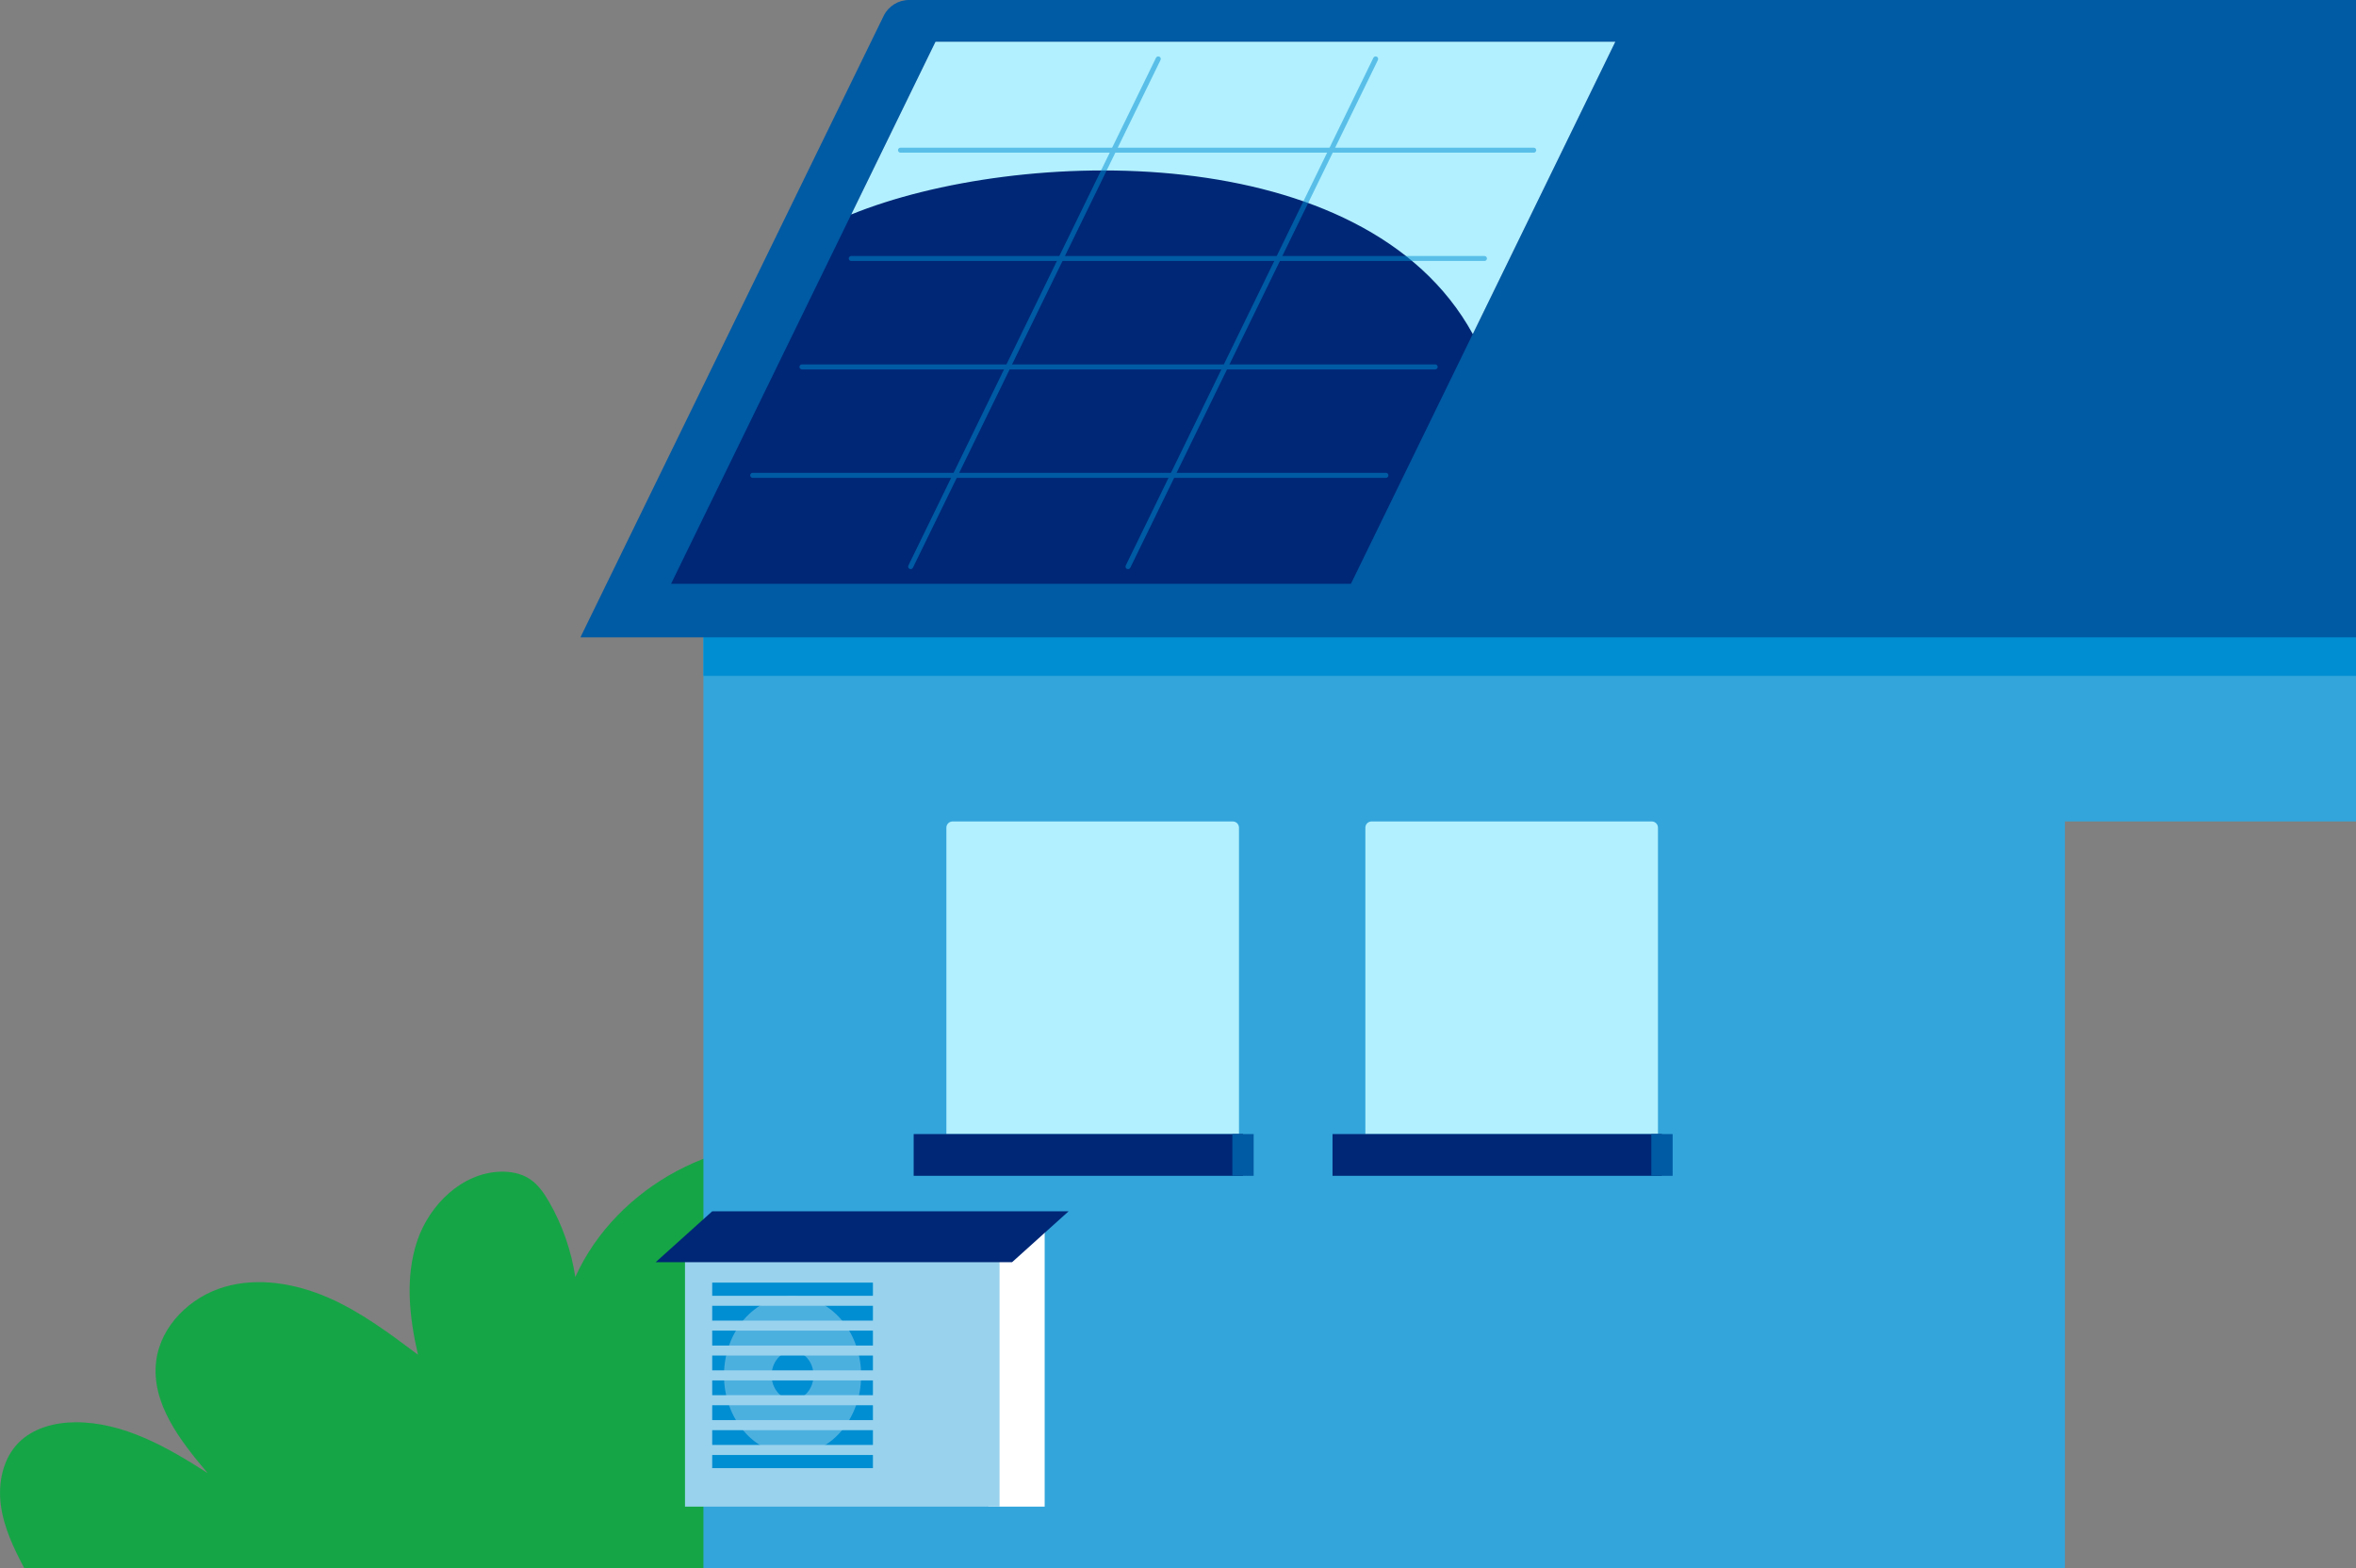 <?xml version="1.0" encoding="utf-8"?>
<!-- Generator: Adobe Illustrator 22.1.0, SVG Export Plug-In . SVG Version: 6.00 Build 0)  -->
<svg version="1.1" id="Layer_1" xmlns="http://www.w3.org/2000/svg" xmlns:xlink="http://www.w3.org/1999/xlink" x="0px" y="0px"
	 viewBox="0 0 1879.3 1251.1" style="enable-background:new 0 0 1879.3 1251.1;" xml:space="preserve">
<rect x="0" y="0" width="1879.3" height="1251.1" fill="#808080" stroke="none"/>
<style type="text/css">
	.st0{fill:#16A546;}
	.st1{fill:#33A5DB;}
	.st2{fill:#008ED2;}
	.st3{fill:#FFFFFF;}
	.st4{fill:#99D2ED;}
	.st5{fill:#4CB0DF;}
	.st6{fill:#002776;}
	.st7{fill:#005AA4;}
	.st8{fill:#B2F0FF;}
	.st9{opacity:0.5;}
</style>
<g>
	<g>
		<path class="st0" d="M655.6,914.1c-78.8-13.4-163.8,31.8-196.7,104.6c-3.2-21-10.3-41.5-20.9-59.9c-4.1-7.1-8.9-14.1-15.8-18.5
			c-6.7-4.3-15-5.8-23-5.6c-30.6,0.9-56.6,26.2-66.4,55.2c-9.8,29.1-6.3,60.9,0.6,90.8c-22.7-17-45.6-34.2-71.5-45.5
			c-26-11.3-55.6-16.5-82.8-8.6c-27.2,7.9-50.9,30.9-54.5,59c-4.3,33.6,19.1,63.7,41,89.5c-32.1-20.6-67.3-40.7-105.5-40.5
			c-16.5,0.1-33.7,4.6-45.3,16.3c-12.6,12.8-16.5,32.2-14.1,50s10.3,34.3,18.7,50.2h575.6"/>
	</g>
	<g>
		<g>
			<polygon class="st1" points="1879.3,407.3 561.1,407.3 561.1,1251.1 1647.1,1251.1 1647.1,655.3 1879.3,655.3 			"/>
		</g>
		<g>
			<rect x="561.1" y="496.7" class="st2" width="1318.2" height="42.5"/>
		</g>
		<g>
			<g>
				<polygon class="st3" points="788.3,1201.9 833.3,1201.9 833.3,978.1 788.3,996.1 				"/>
			</g>
			<g>
				<rect x="546.4" y="996.1" class="st4" width="250.9" height="205.8"/>
			</g>
			<g>
				<g>
					<rect x="568.1" y="1023.2" class="st2" width="128.2" height="148"/>
				</g>
				<g>
					<g>
						<ellipse class="st5" cx="632.2" cy="1097.2" rx="54.7" ry="63.2"/>
					</g>
					<g>
						<ellipse class="st2" cx="632.2" cy="1097.2" rx="16.7" ry="19.3"/>
					</g>
				</g>
				<g>
					<path class="st4" d="M705.1,1041.7H559.3c-2.2,0-4-1.8-4-4s1.8-4,4-4h145.7c2.2,0,4,1.8,4,4S707.3,1041.7,705.1,1041.7z"/>
				</g>
				<g>
					<path class="st4" d="M705.1,1061.5H559.3c-2.2,0-4-1.8-4-4s1.8-4,4-4h145.7c2.2,0,4,1.8,4,4S707.3,1061.5,705.1,1061.5z"/>
				</g>
				<g>
					<path class="st4" d="M705.1,1081.4H559.3c-2.2,0-4-1.8-4-4s1.8-4,4-4h145.7c2.2,0,4,1.8,4,4S707.3,1081.4,705.1,1081.4z"/>
				</g>
				<g>
					<path class="st4" d="M705.1,1101.2H559.3c-2.2,0-4-1.8-4-4s1.8-4,4-4h145.7c2.2,0,4,1.8,4,4S707.3,1101.2,705.1,1101.2z"/>
				</g>
				<g>
					<path class="st4" d="M705.1,1121H559.3c-2.2,0-4-1.8-4-4s1.8-4,4-4h145.7c2.2,0,4,1.8,4,4S707.3,1121,705.1,1121z"/>
				</g>
				<g>
					<path class="st4" d="M705.1,1140.9H559.3c-2.2,0-4-1.8-4-4s1.8-4,4-4h145.7c2.2,0,4,1.8,4,4S707.3,1140.9,705.1,1140.9z"/>
				</g>
				<g>
					<path class="st4" d="M705.1,1160.7H559.3c-2.2,0-4-1.8-4-4s1.8-4,4-4h145.7c2.2,0,4,1.8,4,4S707.3,1160.7,705.1,1160.7z"/>
				</g>
			</g>
			<g>
				<polygon class="st6" points="523,1006.9 807.3,1006.9 852.4,966.3 568.1,966.3 				"/>
			</g>
		</g>
		<g>
			<path class="st7" d="M463,508.4h1416.3V0H725.1c-8.6,0-16.4,4.9-20.2,12.6L463,508.4z"/>
		</g>
		<g>
			<polygon class="st6" points="535.3,465.7 746.2,33.3 1288.5,33.3 1077.6,465.7 			"/>
		</g>
		<g>
			<path class="st8" d="M1174.8,266.5c-86.2-157.3-362.9-149.5-495.8-95.4l67.2-137.8h542.3L1174.8,266.5z"/>
		</g>
		<g class="st9">
			<g>
				<path class="st2" d="M726.4,454c-0.3,0-0.6-0.1-0.9-0.2c-1-0.5-1.4-1.7-0.9-2.7l197.5-405c0.5-1,1.7-1.4,2.7-0.9
					c1,0.5,1.4,1.7,0.9,2.7l-197.5,405C727.9,453.5,727.2,454,726.4,454z"/>
			</g>
			<g>
				<path class="st2" d="M899.8,454c-0.3,0-0.6-0.1-0.9-0.2c-1-0.5-1.4-1.7-0.9-2.7l197.5-405c0.5-1,1.7-1.4,2.7-0.9
					c1,0.5,1.4,1.7,0.9,2.7l-197.5,405C901.3,453.5,900.6,454,899.8,454z"/>
			</g>
			<g>
				<path class="st2" d="M1223.4,121.8H718.3c-1.1,0-2-0.9-2-2s0.9-2,2-2h505.1c1.1,0,2,0.9,2,2S1224.5,121.8,1223.4,121.8z"/>
			</g>
			<g>
				<path class="st2" d="M1184.1,208.2H679c-1.1,0-2-0.9-2-2s0.9-2,2-2h505.1c1.1,0,2,0.9,2,2S1185.2,208.2,1184.1,208.2z"/>
			</g>
			<g>
				<path class="st2" d="M1144.8,294.7H639.7c-1.1,0-2-0.9-2-2s0.9-2,2-2h505.1c1.1,0,2,0.9,2,2S1145.9,294.7,1144.8,294.7z"/>
			</g>
			<g>
				<path class="st2" d="M1105.5,381.2H600.4c-1.1,0-2-0.9-2-2s0.9-2,2-2h505.1c1.1,0,2,0.9,2,2S1106.6,381.2,1105.5,381.2z"/>
			</g>
		</g>
		<g>
			<path class="st8" d="M1089.1,904.7h233.4V660.3c0-2.8-2.2-5-5-5h-223.4c-2.8,0-5,2.2-5,5V904.7z"/>
		</g>
		<g>
			<rect x="1062.9" y="904.7" class="st6" width="262.7" height="33.3"/>
		</g>
		<g>
			<rect x="1317.2" y="904.7" class="st7" width="17" height="33.3"/>
		</g>
		<g>
			<path class="st8" d="M754.9,904.7h233.4V660.3c0-2.8-2.2-5-5-5H759.9c-2.8,0-5,2.2-5,5V904.7z"/>
		</g>
		<g>
			<rect x="728.8" y="904.7" class="st6" width="262.7" height="33.3"/>
		</g>
		<g>
			<rect x="983" y="904.7" class="st7" width="17" height="33.3"/>
		</g>
	</g>
</g>
</svg>
